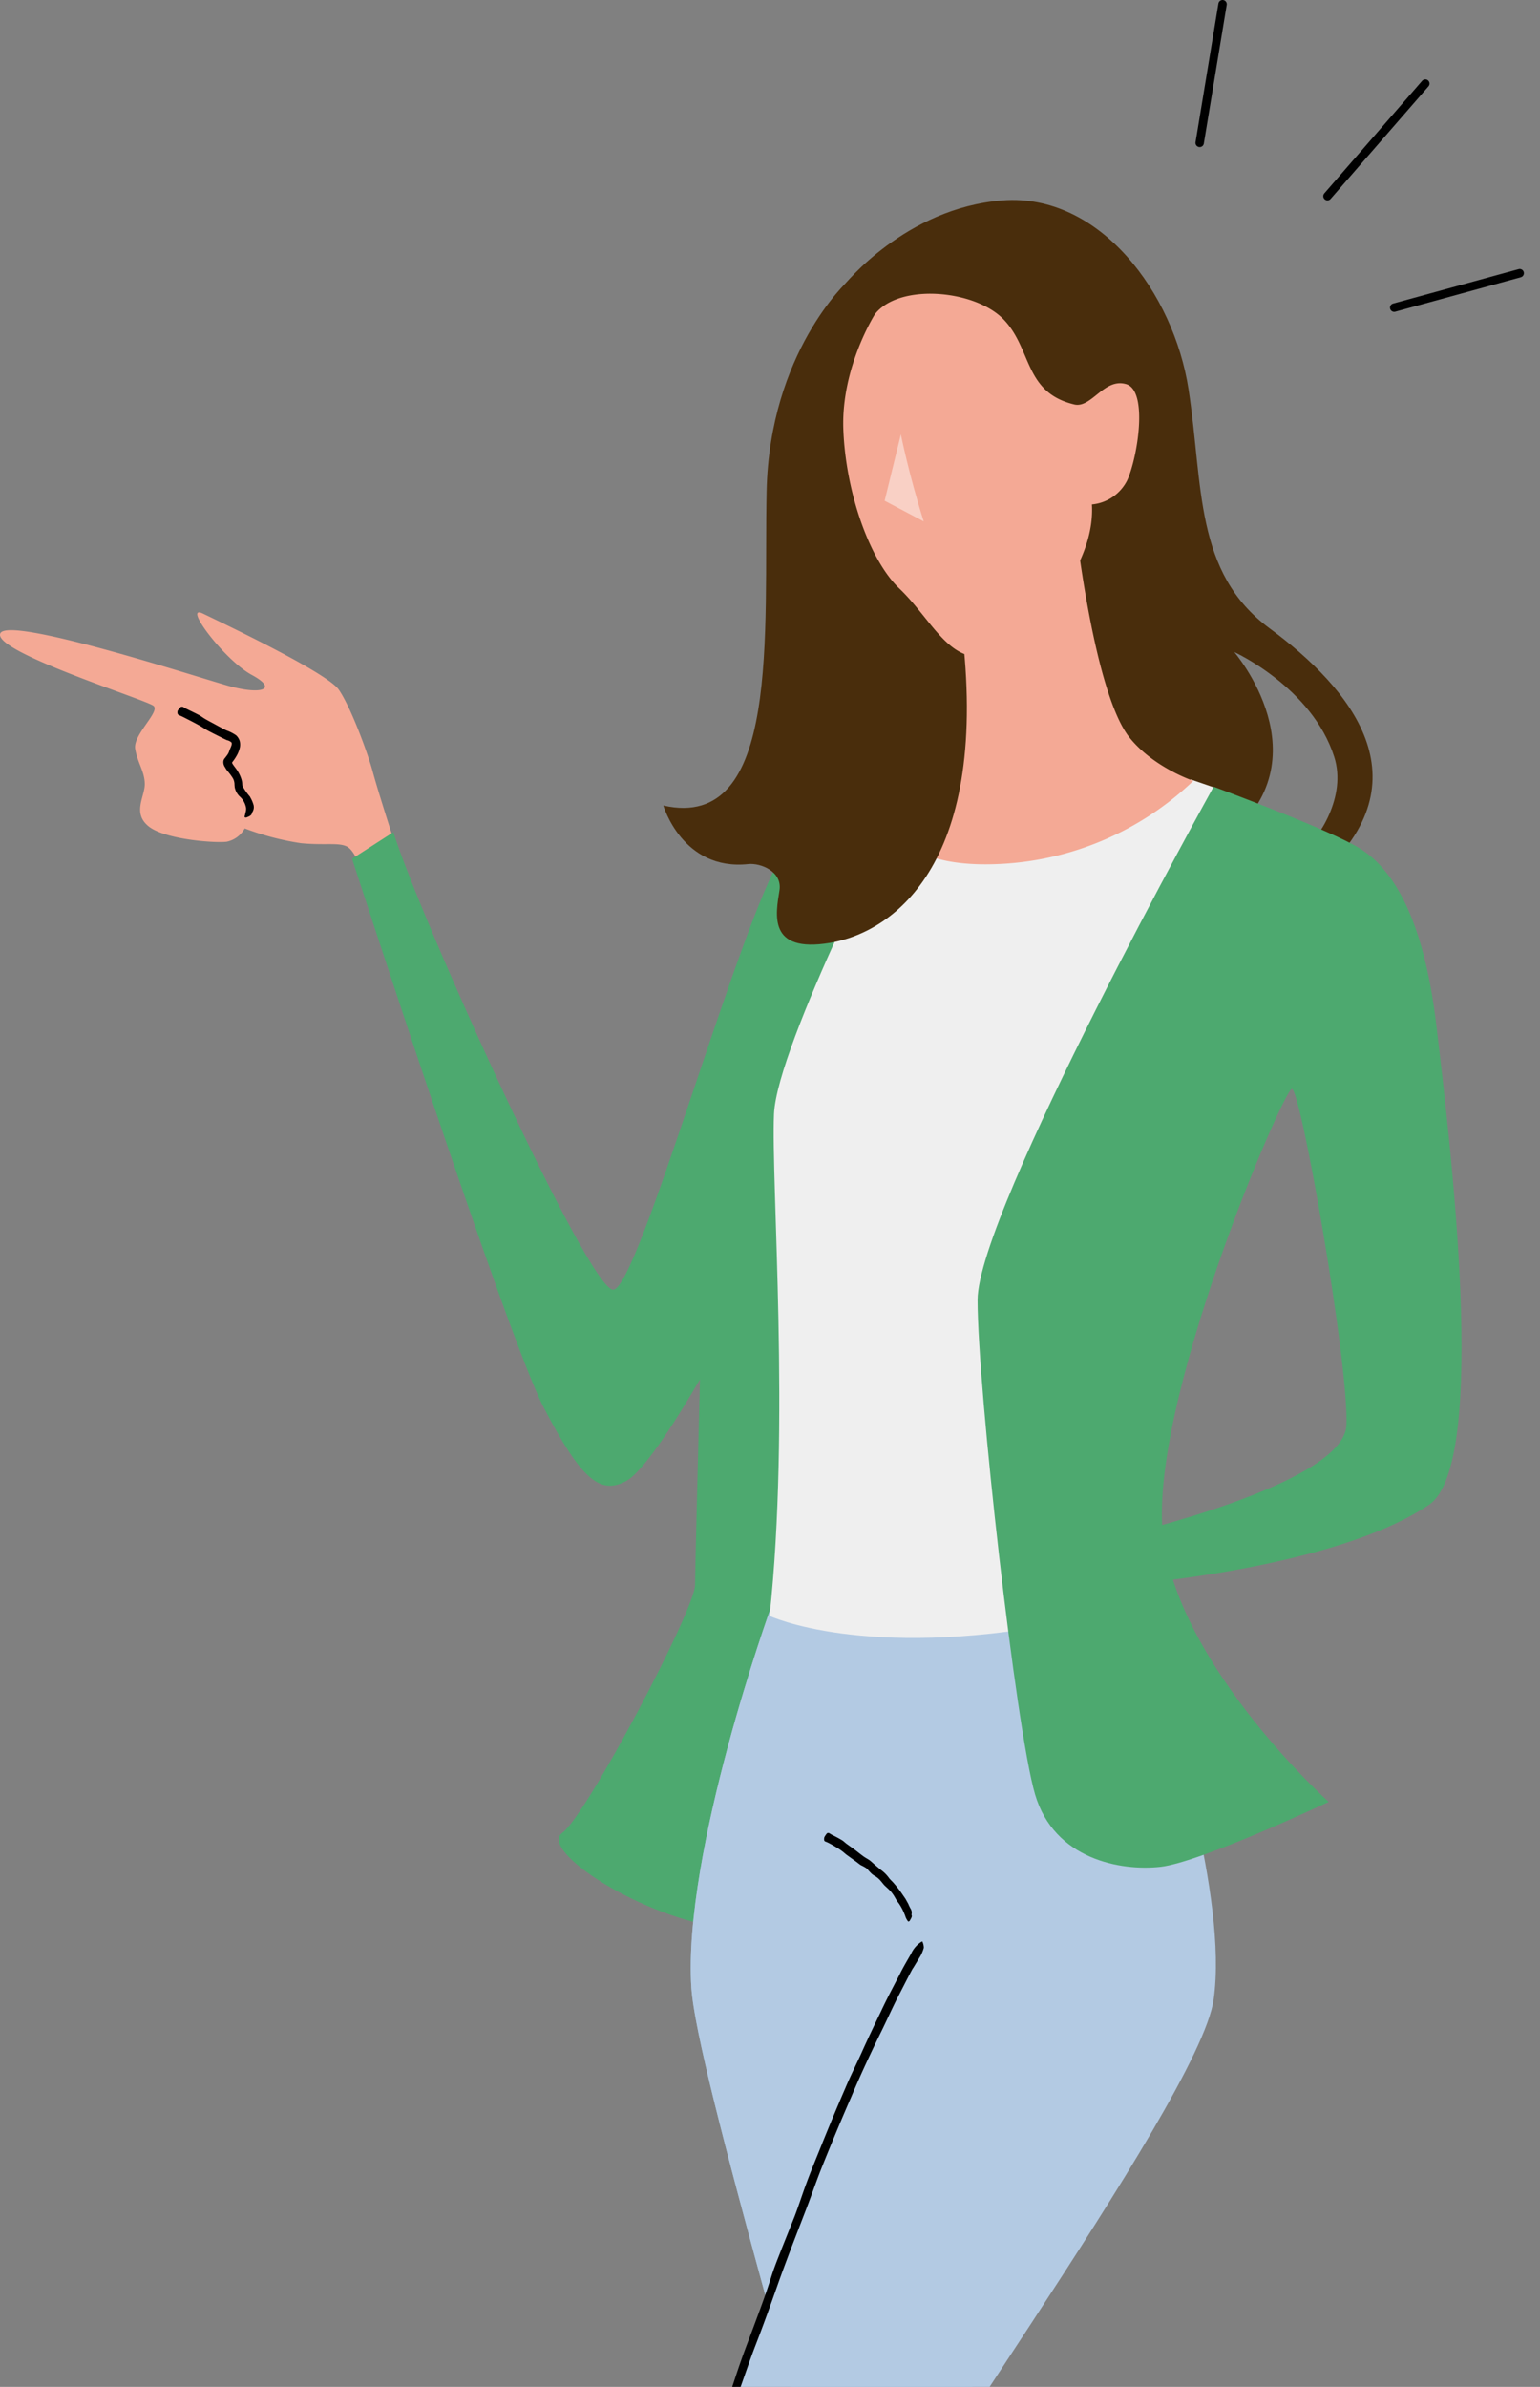 <svg xmlns="http://www.w3.org/2000/svg" xmlns:xlink="http://www.w3.org/1999/xlink" width="257" height="398.123" viewBox="0 0 257 398.123"><rect x="0" y="0" width="257" height="398.123" fill="#808080" stroke="none"/><defs><clipPath id="a"><rect width="257" height="398.123" fill="none"/></clipPath><clipPath id="b"><rect width="279.686" height="398.123" fill="none"/></clipPath><clipPath id="c"><rect width="279.686" height="648.123" fill="none"/></clipPath><clipPath id="d"><rect width="6.524" height="14.526" transform="translate(147.63 72.447)" fill="none"/></clipPath></defs><g clip-path="url(#a)" style="isolation:isolate"><g transform="translate(-11 49.172)"><g transform="translate(11 -49.172)"><g clip-path="url(#b)"><g clip-path="url(#c)"><path d="M187.883,577.336s3.631,21.665,4.555,25.728,6.647,14.156,7.016,20.065-6.462,9.417-14.955,10.709-22.9,6.832-32.684,10.71-18.648,5.355-23.45.554,8.679-9.171,15.326-12.31,33.545-17.665,37.237-23.573-1.847-30.406-1.847-30.406Z" fill="#f4a995"/><path d="M151.816,644.548c9.786-3.878,24.189-9.417,32.683-10.709s15.325-4.8,14.956-10.71a28.537,28.537,0,0,0-2.1-7.779c-9.343,3.01-34.5,17.19-42.643,19.9-6.42,2.14-10.761-.236-12.673-1.712-6.969,3.068-18.1,7.13-13.67,11.56,4.8,4.8,13.664,3.324,23.45-.554" fill="#6c7ea6"/><path d="M65.523,139.536S63.062,131.9,62.2,128.7s-3.692-10.832-5.662-13.664-19.08-10.955-22.65-12.679,3.57,7.755,8.124,10.217,1.477,3.324-3.816,1.847S1.143,102.606.035,105.684s24.5,11.079,25.6,12.063-3.447,4.8-3.076,7.14,1.6,3.816,1.6,5.909-2.093,4.8.616,7.017,11.078,2.831,13.048,2.585a4.476,4.476,0,0,0,3.016-2.216,45.07,45.07,0,0,0,9.417,2.462c3.939.369,6.032-.123,7.509.492s2.462,3.939,2.462,3.939Z" fill="#f4a995"/><path d="M30.973,118.165c.735.36,1.477.706,2.2,1.085.357.186.678.447,1.028.652.4.238.815.454,1.226.675.781.42,1.555.857,2.35,1.248a6.752,6.752,0,0,1,1.631.83,2.24,2.24,0,0,1,.586.915,2.478,2.478,0,0,1,.041,1.075,4.837,4.837,0,0,1-.637,1.566c-.125.214-.258.416-.4.608l-.208.277a.372.372,0,0,0-.04.062c-.021.033-.017.049-.01.12.194.395.571.787.857,1.242a5.925,5.925,0,0,1,.66,1.36,3.3,3.3,0,0,1,.167.823l.016.216.016.078a.389.389,0,0,0,.04.163,9.823,9.823,0,0,0,1.2,1.7c.051.075.081.164.128.241a5.2,5.2,0,0,1,.43.987,1.511,1.511,0,0,1-.152,1.389.627.627,0,0,0-.063.179c-.094.417-.583.557-.927.7-.053.024-.181-.018-.273-.032a.564.564,0,0,1-.013-.165,6.1,6.1,0,0,0,.149-.629,1.905,1.905,0,0,0,.092-.757,3.287,3.287,0,0,0-1.089-1.946,2.917,2.917,0,0,1-.8-1.47c-.027-.158-.039-.376-.046-.491a1.988,1.988,0,0,0-.025-.333,2.213,2.213,0,0,0-.214-.671,8.527,8.527,0,0,0-.953-1.283,5.124,5.124,0,0,1-.388-.6,1.464,1.464,0,0,1-.268-1.042,1.108,1.108,0,0,1,.12-.327l.357-.455.218-.3a2.306,2.306,0,0,0,.3-.639c.091-.29.225-.518.3-.737.087-.262.161-.473.033-.66a1.628,1.628,0,0,0-.722-.357c-.291-.121-.725-.336-1.074-.515-.735-.369-1.472-.732-2.2-1.122-.4-.218-.781-.494-1.18-.723-.476-.272-.962-.525-1.446-.78l-1.323-.677c-.249-.123-.5-.244-.758-.345-.212-.083-.339-.253-.279-.648a.339.339,0,0,1,.032-.127,4.2,4.2,0,0,1,.475-.583c.109-.094.236-.045.354-.059.011,0,.019.008.028.013l.444.246Z"/><path d="M151.323,130.919s-13.541.739-20.68,11.571-24.128,72.628-28.313,72.628S70.078,153.077,65.646,138.8l-6.893,4.432S84.6,223,90.759,234.814s9.355,14.649,13.787,12.187c3.131-1.74,9.055-11.4,12.264-16.926-.423,16.546-.816,32.409-.816,34.283,0,4.062-18.1,38.407-22.158,41.361s13.664,14.4,27.328,15.88L154.4,171.665Z" fill="#4da96f"/><path d="M159.2,361.606s1.97,46.285,11.818,88.631,19.2,128.515,19.2,128.515c-4.924,4.924-14.28,2.954-14.28,2.954-7.386-67.458-59.087-227.486-60.564-250.136s13.294-63.519,13.294-63.519H178.9Z" fill="#97b7c9"/><path d="M217.919,442.543s14.957-2.585,21.05-1.292,24.558,31.944,28.251,39.514,5.97,15.572,7.632,17.6,5.479-4.124,4.739-17.418-11.816-28.99-13.109-36.561-2.955-19.757-9.047-20.68-15.695,6.463-19.02,7.755-12.371,2.031-21.6,1.293Z" fill="#f4a995"/><path d="M279.592,480.95c-.738-13.3-11.817-28.99-13.11-36.56s-2.954-19.758-9.048-20.681c-2.422-.367-5.4.586-8.314,1.94,4.752,1.641,7.811,8.163,8.93,14.555,1.292,7.386,11.017,19.511,13.233,29.483,1.571,7.07-1.308,11.25-3.12,13.091,3.144,6.925,5.175,13.739,6.69,15.591,1.662,2.031,5.478-4.124,4.739-17.419" fill="#6c7ea6"/><path d="M220.258,432.572s-26.22-3.939-45.916-3.939-31.759,11.756-31.266,6.339c.8-8.826,56.994-84.2,59.457-101.433s-7.879-48.255-7.879-48.255L178.9,268.051H128.673S113.9,308.919,115.379,331.57c.448,6.883,5.536,26.458,12.61,52.262-7.812,21-14.754,41.146-17.966,50.094-6.892,19.2.247,25.605,9.6,30.036S140,462.547,165.6,455.653s55.148-7.509,55.148-7.509c2.461-11.818-.493-15.572-.493-15.572" fill="#b3cae3"/><path d="M138.7,305.974c.62.3,1.228.613,1.814.968.29.171.526.431.8.628.348.248.637.456.945.675.6.419,1.162.9,1.754,1.329.352.273.763.47,1.13.728.334.259.634.56.959.829l.9.757a5.992,5.992,0,0,1,1.334,1.321c.244.34.584.6.843.928a17.836,17.836,0,0,1,1.353,1.746l.565.818.486.871c.033.057.043.125.072.184.106.215.2.431.326.638a1.245,1.245,0,0,1,.138.92.194.194,0,0,0,.02.131c.12.266-.164.611-.3.91-.021.047-.141.108-.216.162-.042-.028-.1-.05-.122-.085a4.136,4.136,0,0,1-.3-.5c-.1-.221-.158-.462-.264-.682a8.741,8.741,0,0,0-.927-1.758,6.962,6.962,0,0,1-.643-.981,6.177,6.177,0,0,0-.736-1.053c-.307-.331-.649-.627-.975-.935-.257-.248-.457-.549-.7-.816a3.626,3.626,0,0,0-1.1-.883,2.828,2.828,0,0,1-.621-.528c-.241-.229-.437-.513-.7-.72a7.844,7.844,0,0,0-.857-.466c-.279-.169-.522-.386-.784-.578l-1.576-1.132c-.292-.214-.553-.478-.852-.687-.351-.257-.72-.486-1.093-.707-.334-.21-.682-.39-1.028-.576a5.533,5.533,0,0,0-.6-.266c-.168-.057-.26-.207-.2-.6a.423.423,0,0,1,.029-.127,3.753,3.753,0,0,1,.414-.618c.1-.1.206-.065.31-.087.01,0,.016.006.024.01l.377.209Z"/><path d="M217.476,141.973c2.567-2.068,7.307-9.076,5.183-15.732-3.693-11.572-16.68-17.48-16.68-17.48s15.264,17.726-1.231,31.021-55.4,8.124-55.4,8.124L137.044,78.478l4.185-26.1-.431-4.74s10.279-12.987,26.528-14.218,28.559,15.511,31.021,31.514.906,30.559,13.54,39.884c13.511,9.971,26.282,25.235,8.31,41.238Z" fill="#492d0c"/><path d="M150.585,133.627s-20.927,40.623-21.419,52.194,2.708,51.947-.739,83.707c0,0,15.757,7.386,48.5,1.231l5.416-56.872,20.85-82.337-4.431-1.524Z" fill="#efefef"/><path d="M179.513,87.834s3.089,27.955,9.048,35.268c4.062,4.985,10.586,7.139,10.586,7.139a50.23,50.23,0,0,1-35.822,13.911c-15.418-.431-14.279-8.863-14.279-8.863l9.232-36.007Z" fill="#f4a995"/><path d="M141.475,46.9s-13.048,11.879-13.541,35.021S130.4,138.8,110.7,134.365c0,0,3.178,10.923,14.171,9.76,2.052-.218,5.71,1.227,5.21,4.387-.625,3.948-1.993,10.5,8.44,8.75,10.949-1.841,26.835-13.787,21.911-52.933S149.969,37.61,141.475,46.9" fill="#492d0c"/><path d="M146.03,52.382s-5.663,8.863-5.293,19.2,4.308,21.789,9.355,26.59,8,11.817,13.664,11.325,19.2-13.418,18.465-25.359a7.326,7.326,0,0,0,5.909-4.062c1.723-3.816,3.508-14.9-.185-16s-5.8,4.08-8.678,3.386c-8.433-2.032-7.017-9.294-11.818-14.218s-17.357-6.032-21.419-.862" fill="#f4a995"/><g opacity="0.45"><g clip-path="url(#d)"><path d="M150.338,72.447s1.354,6.77,3.816,14.526l-6.524-3.447Z" fill="#fff"/></g></g><path d="M202.532,131.227S163.14,202.07,163.14,216.842s6.4,71.644,9.6,82.476,14.28,12.8,20.927,12.064,28.066-10.833,28.066-10.833-24.619-22.158-27.574-43.823,19.942-74.844,21.419-75.09,9.6,46.285,9.11,56.133-37.668,18.4-37.668,18.4l.738,8.186s34.977-2.7,50.717-13.356c10.094-6.832,3.447-61.242,1.231-79.953s-7.632-26.343-12.8-29.543-24.374-10.279-24.374-10.279" fill="#4da96f"/><path d="M152.35,328.284c-.915,1.675-1.765,3.4-2.651,5.091-.859,1.713-1.65,3.466-2.489,5.192q-1.254,2.543-2.455,5.118c-.922,1.983-1.816,3.981-2.665,6q-2.49,5.718-4.815,11.509c-.952,2.342-1.758,4.74-2.666,7.1l-2.573,6.679c-.776,2.072-1.561,4.142-2.291,6.229-1.17,3.314-2.357,6.614-3.627,9.9-.842,2.171-1.593,4.391-2.373,6.594l-4.1,11.587-3.634,10.377c-.125.335-.254.679-.381,1.014-.44,1.242-.879,2.479-1.321,3.724a33.449,33.449,0,0,1-1.86,4.616,5.674,5.674,0,0,0-.267.666,21.663,21.663,0,0,1-2.007,3.792c-.107.189-.27.247-.408.366.053-.233.089-.468.162-.7.341-1.071.675-2.145,1.043-3.209q.728-2.043,1.453-4.085c1.263-3.717,2.709-7.368,3.894-11.123.69-2.192,1.531-4.364,2.315-6.542q1.287-3.573,2.576-7.148c.874-2.5,1.657-5.027,2.543-7.523.706-2,1.487-3.969,2.217-5.958.968-2.6,1.933-5.193,2.759-7.839.476-1.52,1.1-3.034,1.683-4.539l2.2-5.5c.679-1.775,1.248-3.586,1.911-5.369.66-1.809,1.4-3.6,2.125-5.385q2.134-5.344,4.425-10.628c.828-1.976,1.8-3.89,2.684-5.843,1.042-2.336,2.152-4.648,3.266-6.956.97-2.1,2.078-4.151,3.143-6.215.571-1.168,1.248-2.29,1.894-3.424a4.666,4.666,0,0,1,1.688-1.954c.066-.032.165-.091.179-.05a2.512,2.512,0,0,1,.241,1.03,6.286,6.286,0,0,1-.5,1.268,1.309,1.309,0,0,1-.072.123l-1.223,2.019Z"/><line x1="20.947" y2="5.743" transform="translate(232.667 45.568)" fill="none" stroke="#000" stroke-linecap="round" stroke-linejoin="round" stroke-width="1.4"/><line y1="18.776" x2="16.331" transform="translate(221.53 13.942)" fill="none" stroke="#000" stroke-linecap="round" stroke-linejoin="round" stroke-width="1.4"/><line y1="23.132" x2="3.819" transform="translate(200.207 0.7)" fill="none" stroke="#000" stroke-linecap="round" stroke-linejoin="round" stroke-width="1.4"/></g></g></g></g></g></svg>